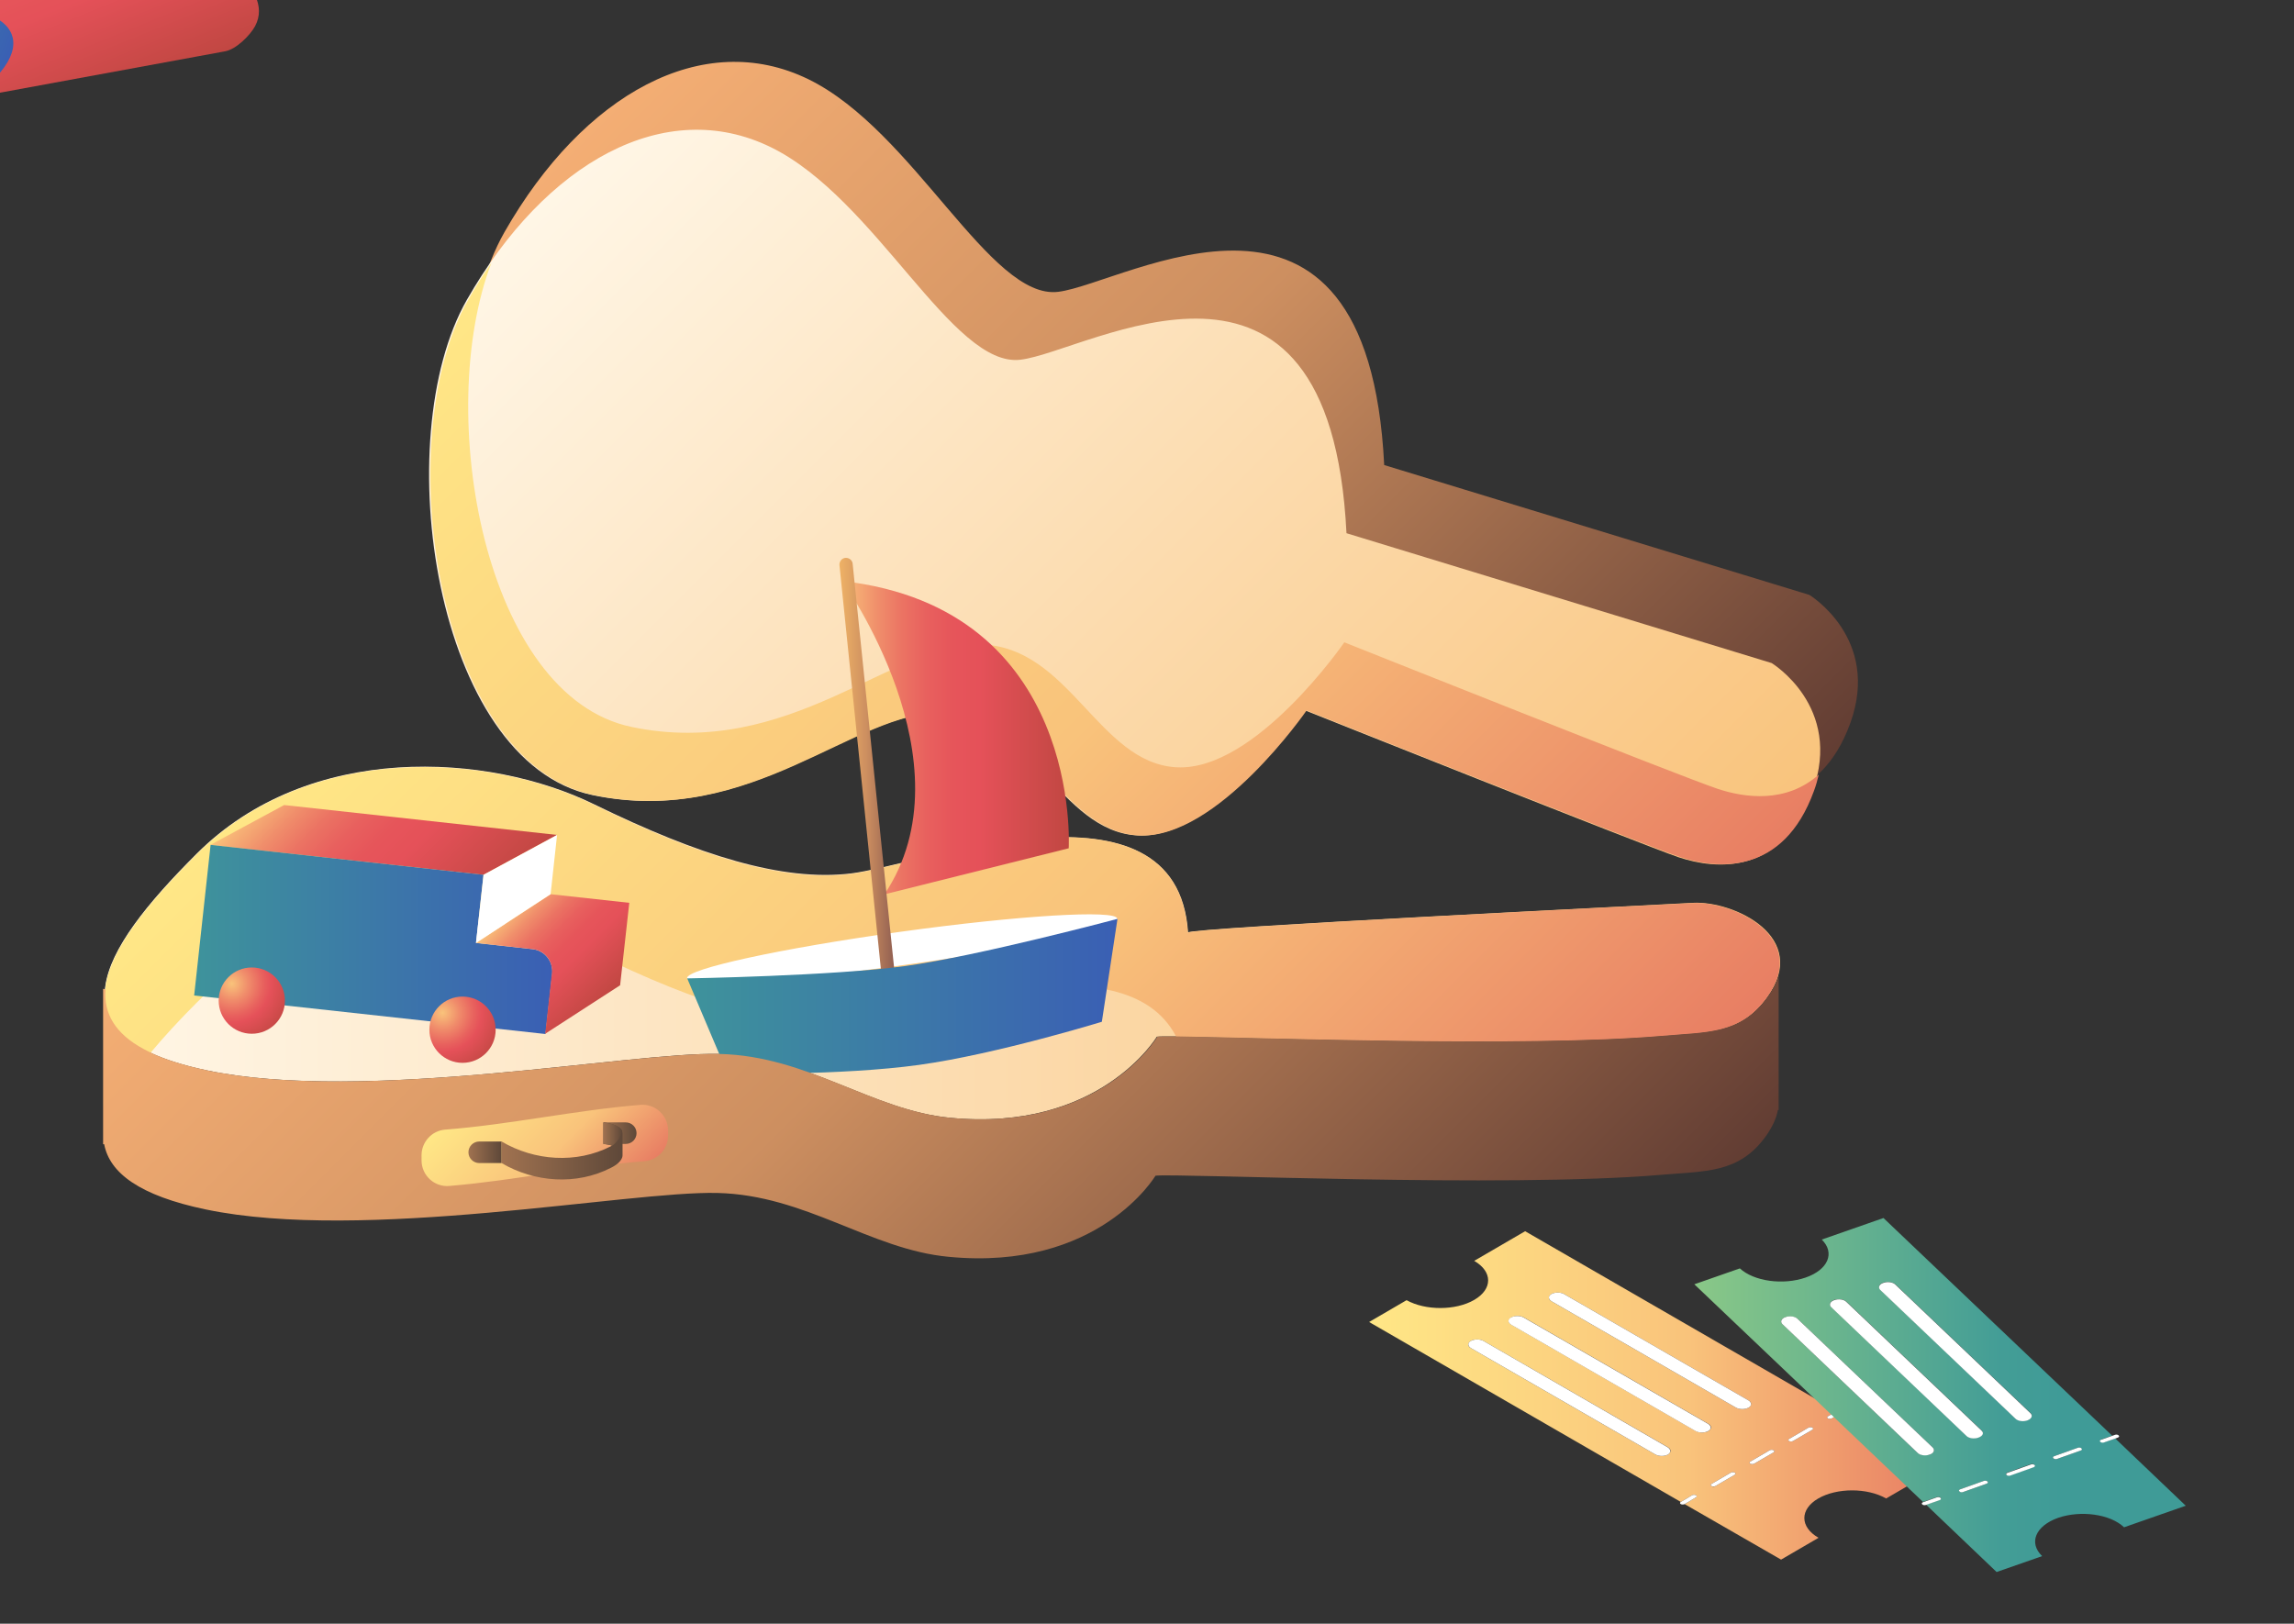 <svg id="e8NHdtCV5Sy1" xmlns="http://www.w3.org/2000/svg" xmlns:xlink="http://www.w3.org/1999/xlink" viewBox="0 0 445 315" shape-rendering="geometricPrecision" text-rendering="geometricPrecision"><rect x="0" y="0" width="445" height="315" fill="#333333" stroke="none"/><style><![CDATA[#e8NHdtCV5Sy7_tr {animation: e8NHdtCV5Sy7_tr__tr 2000ms linear infinite normal forwards}@keyframes e8NHdtCV5Sy7_tr__tr { 0% {transform: translate(145.9px,200.601px) rotate(0deg)} 50% {transform: translate(145.9px,200.601px) rotate(6deg)} 100% {transform: translate(145.9px,200.601px) rotate(0deg)}} #e8NHdtCV5Sy13_to {animation: e8NHdtCV5Sy13_to__to 2000ms linear infinite normal forwards}@keyframes e8NHdtCV5Sy13_to__to { 0% {offset-distance: 0%} 25% {offset-distance: 24.94%} 50% {offset-distance: 49.212%} 75% {offset-distance: 74.152%} 100% {offset-distance: 100%}} #e8NHdtCV5Sy18_to {animation: e8NHdtCV5Sy18_to__to 2000ms linear infinite normal forwards}@keyframes e8NHdtCV5Sy18_to__to { 0% {transform: translate(79.867px,181.186px)} 30% {transform: translate(87.392px,182.508px)} 100% {transform: translate(79.867px,181.186px)}} #e8NHdtCV5Sy19_to {animation: e8NHdtCV5Sy19_to__to 2000ms linear infinite normal forwards}@keyframes e8NHdtCV5Sy19_to__to { 0% {transform: translate(79.867px,178.389px)} 30% {transform: translate(79.867px,178.389px)} 40% {transform: translate(82.015px,178.389px)} 90% {transform: translate(77.485px,178.073px)} 100% {transform: translate(79.867px,178.389px)}} #e8NHdtCV5Sy24_tr {animation: e8NHdtCV5Sy24_tr__tr 2000ms linear infinite normal forwards}@keyframes e8NHdtCV5Sy24_tr__tr { 0% {transform: translate(48.846px,194.12px) rotate(0deg)} 30% {transform: translate(48.846px,194.12px) rotate(360deg)} 100% {transform: translate(48.846px,194.12px) rotate(-360deg)}} #e8NHdtCV5Sy25_tr {animation: e8NHdtCV5Sy25_tr__tr 2000ms linear infinite normal forwards}@keyframes e8NHdtCV5Sy25_tr__tr { 0% {transform: translate(89.721px,199.766px) rotate(0deg)} 30% {transform: translate(89.721px,199.766px) rotate(360deg)} 100% {transform: translate(89.721px,199.766px) rotate(-360deg)}} #e8NHdtCV5Sy26_tr {animation: e8NHdtCV5Sy26_tr__tr 2000ms linear infinite normal forwards}@keyframes e8NHdtCV5Sy26_tr__tr { 0% {transform: translate(371.497px,288.379px) rotate(0deg)} 25% {transform: translate(371.497px,288.379px) rotate(-4deg)} 50% {transform: translate(371.497px,288.379px) rotate(0deg)} 75% {transform: translate(371.497px,288.379px) rotate(-4deg)} 100% {transform: translate(371.497px,288.379px) rotate(0deg)}} #e8NHdtCV5Sy39_tr {animation: e8NHdtCV5Sy39_tr__tr 2000ms linear infinite normal forwards}@keyframes e8NHdtCV5Sy39_tr__tr { 0% {transform: translate(384.653px,302.568px) rotate(0deg)} 25% {transform: translate(384.653px,302.568px) rotate(4deg)} 50% {transform: translate(384.653px,302.568px) rotate(0deg)} 75% {transform: translate(384.653px,302.568px) rotate(4deg)} 100% {transform: translate(384.653px,302.568px) rotate(0deg)}}]]></style><defs><linearGradient id="e8NHdtCV5Sy2-fill" x1="121.97" y1="16.318" x2="304.271" y2="198.62" spreadMethod="pad" gradientUnits="userSpaceOnUse" gradientTransform="translate(0 0)"><stop id="e8NHdtCV5Sy2-fill-0" offset="0%" stop-color="#f4ae74"/><stop id="e8NHdtCV5Sy2-fill-1" offset="44.92%" stop-color="#cd8f60"/><stop id="e8NHdtCV5Sy2-fill-2" offset="100%" stop-color="#623d33"/></linearGradient><linearGradient id="e8NHdtCV5Sy3-fill" x1="114.658" y1="29.529" x2="296.959" y2="211.83" spreadMethod="pad" gradientUnits="userSpaceOnUse" gradientTransform="translate(0 0)"><stop id="e8NHdtCV5Sy3-fill-0" offset="0%" stop-color="#fff6e6"/><stop id="e8NHdtCV5Sy3-fill-1" offset="100%" stop-color="#f9c37b"/></linearGradient><linearGradient id="e8NHdtCV5Sy4-fill" x1="112.548" y1="33.835" x2="293.889" y2="215.177" spreadMethod="pad" gradientUnits="userSpaceOnUse" gradientTransform="translate(0 0)"><stop id="e8NHdtCV5Sy4-fill-0" offset="0%" stop-color="#ffe786"/><stop id="e8NHdtCV5Sy4-fill-1" offset="56.42%" stop-color="#f9c37b"/><stop id="e8NHdtCV5Sy4-fill-2" offset="100%" stop-color="#e87e63"/></linearGradient><linearGradient id="e8NHdtCV5Sy5-fill" x1="20.41" y1="183.018" x2="345.356" y2="183.018" spreadMethod="pad" gradientUnits="userSpaceOnUse" gradientTransform="translate(0 0)"><stop id="e8NHdtCV5Sy5-fill-0" offset="0%" stop-color="#fff6e6"/><stop id="e8NHdtCV5Sy5-fill-1" offset="100%" stop-color="#f9c37b"/></linearGradient><linearGradient id="e8NHdtCV5Sy6-fill" x1="98.133" y1="105.66" x2="264.532" y2="272.06" spreadMethod="pad" gradientUnits="userSpaceOnUse" gradientTransform="translate(0 0)"><stop id="e8NHdtCV5Sy6-fill-0" offset="0%" stop-color="#ffe786"/><stop id="e8NHdtCV5Sy6-fill-1" offset="56.42%" stop-color="#f9c37b"/><stop id="e8NHdtCV5Sy6-fill-2" offset="100%" stop-color="#e87e63"/></linearGradient><linearGradient id="e8NHdtCV5Sy9-fill" x1="163.413" y1="140.978" x2="207.355" y2="140.978" spreadMethod="pad" gradientUnits="userSpaceOnUse" gradientTransform="translate(0 0)"><stop id="e8NHdtCV5Sy9-fill-0" offset="0%" stop-color="#f9c37b"/><stop id="e8NHdtCV5Sy9-fill-1" offset="4.964%" stop-color="#f6b075"/><stop id="e8NHdtCV5Sy9-fill-2" offset="15.61%" stop-color="#f08e6b"/><stop id="e8NHdtCV5Sy9-fill-3" offset="26.47%" stop-color="#eb7363"/><stop id="e8NHdtCV5Sy9-fill-4" offset="37.49%" stop-color="#e8605e"/><stop id="e8NHdtCV5Sy9-fill-5" offset="48.77%" stop-color="#e6555a"/><stop id="e8NHdtCV5Sy9-fill-6" offset="60.7%" stop-color="#e55159"/><stop id="e8NHdtCV5Sy9-fill-7" offset="100%" stop-color="#c14742"/></linearGradient><linearGradient id="e8NHdtCV5Sy10-fill" x1="162.86" y1="146.896" x2="173.498" y2="146.896" spreadMethod="pad" gradientUnits="userSpaceOnUse" gradientTransform="translate(0 0)"><stop id="e8NHdtCV5Sy10-fill-0" offset="0%" stop-color="#efb266"/><stop id="e8NHdtCV5Sy10-fill-1" offset="48.93%" stop-color="#cd8f60"/><stop id="e8NHdtCV5Sy10-fill-2" offset="100%" stop-color="#915f51"/></linearGradient><linearGradient id="e8NHdtCV5Sy11-fill" x1="133.295" y1="191.156" x2="216.766" y2="191.156" spreadMethod="pad" gradientUnits="userSpaceOnUse" gradientTransform="translate(0 0)"><stop id="e8NHdtCV5Sy11-fill-0" offset="0%" stop-color="#3e939b"/><stop id="e8NHdtCV5Sy11-fill-1" offset="100%" stop-color="#3a5fb4"/></linearGradient><linearGradient id="e8NHdtCV5Sy12-fill" x1="93.751" y1="118.115" x2="269.456" y2="293.82" spreadMethod="pad" gradientUnits="userSpaceOnUse" gradientTransform="translate(0 0)"><stop id="e8NHdtCV5Sy12-fill-0" offset="0%" stop-color="#f4ae74"/><stop id="e8NHdtCV5Sy12-fill-1" offset="44.92%" stop-color="#cd8f60"/><stop id="e8NHdtCV5Sy12-fill-2" offset="100%" stop-color="#623d33"/></linearGradient><linearGradient id="e8NHdtCV5Sy14-fill" x1="300.798" y1="79.028" x2="336.884" y2="115.115" spreadMethod="pad" gradientUnits="userSpaceOnUse" gradientTransform="translate(0 0)"><stop id="e8NHdtCV5Sy14-fill-0" offset="0%" stop-color="#f9c37b"/><stop id="e8NHdtCV5Sy14-fill-1" offset="4.964%" stop-color="#f6b075"/><stop id="e8NHdtCV5Sy14-fill-2" offset="15.61%" stop-color="#f08e6b"/><stop id="e8NHdtCV5Sy14-fill-3" offset="26.47%" stop-color="#eb7363"/><stop id="e8NHdtCV5Sy14-fill-4" offset="37.49%" stop-color="#e8605e"/><stop id="e8NHdtCV5Sy14-fill-5" offset="48.77%" stop-color="#e6555a"/><stop id="e8NHdtCV5Sy14-fill-6" offset="60.7%" stop-color="#e55159"/><stop id="e8NHdtCV5Sy14-fill-7" offset="100%" stop-color="#c14742"/></linearGradient><linearGradient id="e8NHdtCV5Sy15-fill" x1="274.132" y1="136.505" x2="291.373" y2="136.505" spreadMethod="pad" gradientUnits="userSpaceOnUse" gradientTransform="translate(0 0)"><stop id="e8NHdtCV5Sy15-fill-0" offset="0%" stop-color="#3e939b"/><stop id="e8NHdtCV5Sy15-fill-1" offset="100%" stop-color="#3a5fb4"/></linearGradient><linearGradient id="e8NHdtCV5Sy16-fill" x1="301.971" y1="120.282" x2="330.637" y2="120.282" spreadMethod="pad" gradientUnits="userSpaceOnUse" gradientTransform="translate(0 0)"><stop id="e8NHdtCV5Sy16-fill-0" offset="0%" stop-color="#3e939b"/><stop id="e8NHdtCV5Sy16-fill-1" offset="100%" stop-color="#3a5fb4"/></linearGradient><linearGradient id="e8NHdtCV5Sy17-fill" x1="328.745" y1="72.56" x2="361.504" y2="72.56" spreadMethod="pad" gradientUnits="userSpaceOnUse" gradientTransform="translate(0 0)"><stop id="e8NHdtCV5Sy17-fill-0" offset="0%" stop-color="#ffe786"/><stop id="e8NHdtCV5Sy17-fill-1" offset="56.42%" stop-color="#f9c37b"/><stop id="e8NHdtCV5Sy17-fill-2" offset="100%" stop-color="#e87e63"/></linearGradient><linearGradient id="e8NHdtCV5Sy20-fill" x1="58.097" y1="146.602" x2="90.784" y2="179.289" spreadMethod="pad" gradientUnits="userSpaceOnUse" gradientTransform="translate(0 0)"><stop id="e8NHdtCV5Sy20-fill-0" offset="0%" stop-color="#f9c37b"/><stop id="e8NHdtCV5Sy20-fill-1" offset="4.964%" stop-color="#f6b075"/><stop id="e8NHdtCV5Sy20-fill-2" offset="15.61%" stop-color="#f08e6b"/><stop id="e8NHdtCV5Sy20-fill-3" offset="26.47%" stop-color="#eb7363"/><stop id="e8NHdtCV5Sy20-fill-4" offset="37.49%" stop-color="#e8605e"/><stop id="e8NHdtCV5Sy20-fill-5" offset="48.77%" stop-color="#e6555a"/><stop id="e8NHdtCV5Sy20-fill-6" offset="60.7%" stop-color="#e55159"/><stop id="e8NHdtCV5Sy20-fill-7" offset="100%" stop-color="#c14742"/></linearGradient><linearGradient id="e8NHdtCV5Sy21-fill" x1="37.608" y1="182.227" x2="107.1" y2="182.227" spreadMethod="pad" gradientUnits="userSpaceOnUse" gradientTransform="translate(0 0)"><stop id="e8NHdtCV5Sy21-fill-0" offset="0%" stop-color="#3e939b"/><stop id="e8NHdtCV5Sy21-fill-1" offset="100%" stop-color="#3a5fb4"/></linearGradient><linearGradient id="e8NHdtCV5Sy22-fill" x1="100.637" y1="174.611" x2="118.717" y2="192.691" spreadMethod="pad" gradientUnits="userSpaceOnUse" gradientTransform="translate(0 0)"><stop id="e8NHdtCV5Sy22-fill-0" offset="0%" stop-color="#f9c37b"/><stop id="e8NHdtCV5Sy22-fill-1" offset="4.964%" stop-color="#f6b075"/><stop id="e8NHdtCV5Sy22-fill-2" offset="15.61%" stop-color="#f08e6b"/><stop id="e8NHdtCV5Sy22-fill-3" offset="26.47%" stop-color="#eb7363"/><stop id="e8NHdtCV5Sy22-fill-4" offset="37.49%" stop-color="#e8605e"/><stop id="e8NHdtCV5Sy22-fill-5" offset="48.77%" stop-color="#e6555a"/><stop id="e8NHdtCV5Sy22-fill-6" offset="60.7%" stop-color="#e55159"/><stop id="e8NHdtCV5Sy22-fill-7" offset="100%" stop-color="#c14742"/></linearGradient><radialGradient id="e8NHdtCV5Sy24-fill" cx="0" cy="0" r="1" spreadMethod="pad" gradientUnits="userSpaceOnUse" gradientTransform="matrix(12.458 0 0 12.458 44.966 190.842)"><stop id="e8NHdtCV5Sy24-fill-0" offset="0%" stop-color="#f9c37b"/><stop id="e8NHdtCV5Sy24-fill-1" offset="25.36%" stop-color="#f08d6b"/><stop id="e8NHdtCV5Sy24-fill-2" offset="48.81%" stop-color="#e8625e"/><stop id="e8NHdtCV5Sy24-fill-3" offset="60.7%" stop-color="#e55159"/><stop id="e8NHdtCV5Sy24-fill-4" offset="100%" stop-color="#c14742"/></radialGradient><radialGradient id="e8NHdtCV5Sy25-fill" cx="0" cy="0" r="1" spreadMethod="pad" gradientUnits="userSpaceOnUse" gradientTransform="matrix(12.458 0 0 12.458 85.846 196.481)"><stop id="e8NHdtCV5Sy25-fill-0" offset="0%" stop-color="#f9c37b"/><stop id="e8NHdtCV5Sy25-fill-1" offset="25.36%" stop-color="#f08d6b"/><stop id="e8NHdtCV5Sy25-fill-2" offset="48.81%" stop-color="#e8625e"/><stop id="e8NHdtCV5Sy25-fill-3" offset="60.7%" stop-color="#e55159"/><stop id="e8NHdtCV5Sy25-fill-4" offset="100%" stop-color="#c14742"/></radialGradient><linearGradient id="e8NHdtCV5Sy27-fill" x1="265.598" y1="270.715" x2="375.773" y2="270.715" spreadMethod="pad" gradientUnits="userSpaceOnUse" gradientTransform="translate(0 0)"><stop id="e8NHdtCV5Sy27-fill-0" offset="0%" stop-color="#ffe786"/><stop id="e8NHdtCV5Sy27-fill-1" offset="56.42%" stop-color="#f9c37b"/><stop id="e8NHdtCV5Sy27-fill-2" offset="100%" stop-color="#e87e63"/></linearGradient><linearGradient id="e8NHdtCV5Sy34-fill" x1="93.665" y1="210.206" x2="117.707" y2="234.249" spreadMethod="pad" gradientUnits="userSpaceOnUse" gradientTransform="translate(0 0)"><stop id="e8NHdtCV5Sy34-fill-0" offset="0%" stop-color="#ffe786"/><stop id="e8NHdtCV5Sy34-fill-1" offset="56.42%" stop-color="#f9c37b"/><stop id="e8NHdtCV5Sy34-fill-2" offset="100%" stop-color="#e87e63"/></linearGradient><linearGradient id="e8NHdtCV5Sy35-fill" x1="90.87" y1="223.551" x2="97.3" y2="223.551" spreadMethod="pad" gradientUnits="userSpaceOnUse" gradientTransform="translate(0 0)"><stop id="e8NHdtCV5Sy35-fill-0" offset="0%" stop-color="#a07250"/><stop id="e8NHdtCV5Sy35-fill-1" offset="100%" stop-color="#5e4839"/></linearGradient><linearGradient id="e8NHdtCV5Sy36-fill" x1="123.479" y1="219.854" x2="117.049" y2="219.854" spreadMethod="pad" gradientUnits="userSpaceOnUse" gradientTransform="translate(0 0)"><stop id="e8NHdtCV5Sy36-fill-0" offset="0%" stop-color="#5e4839"/><stop id="e8NHdtCV5Sy36-fill-1" offset="100%" stop-color="#a07250"/></linearGradient><linearGradient id="e8NHdtCV5Sy37-fill" x1="97.297" y1="223.295" x2="120.782" y2="223.295" spreadMethod="pad" gradientUnits="userSpaceOnUse" gradientTransform="translate(0 0)"><stop id="e8NHdtCV5Sy37-fill-0" offset="0%" stop-color="#a07250"/><stop id="e8NHdtCV5Sy37-fill-1" offset="100%" stop-color="#5e4839"/></linearGradient><linearGradient id="e8NHdtCV5Sy38-fill" x1="117.052" y1="220.02" x2="120.688" y2="220.02" spreadMethod="pad" gradientUnits="userSpaceOnUse" gradientTransform="translate(0 0)"><stop id="e8NHdtCV5Sy38-fill-0" offset="0%" stop-color="#a07250"/><stop id="e8NHdtCV5Sy38-fill-1" offset="100%" stop-color="#5e4839"/></linearGradient><linearGradient id="e8NHdtCV5Sy40-fill" x1="328.666" y1="270.678" x2="423.987" y2="270.678" spreadMethod="pad" gradientUnits="userSpaceOnUse" gradientTransform="translate(0 0)"><stop id="e8NHdtCV5Sy40-fill-0" offset="0%" stop-color="#8ac887"/><stop id="e8NHdtCV5Sy40-fill-1" offset="62.3%" stop-color="#439d96"/><stop id="e8NHdtCV5Sy40-fill-2" offset="75.57%" stop-color="#3f9b97"/></linearGradient></defs><path d="M268.513,90.22l82.472,25.191c0,0,13.902,8.415,7.944,24.878-5.958,16.411-18.763,15.209-25.975,12.805-7.212-2.405-72.438-28.432-72.438-28.432s-17.247,25.034-32.508,24.25c-15.208-.784-20.748-23.414-37.995-23.832-17.195-.418-37.108,22.421-67.787,15.993-30.678-6.429-39.668-69.25-24.355-96.061C113.185,18.201,136.39,5.396,156.825,15.378s35.226,42.856,48.449,41.236c13.17-1.62,60.051-30.836,63.239,33.606Z" fill="url(#e8NHdtCV5Sy2-fill)"/><path d="M261.196,103.443l82.473,25.191c0,0,13.902,8.414,7.944,24.878-5.958,16.41-18.763,15.208-25.975,12.804-7.213-2.456-72.438-28.484-72.438-28.484s-17.247,25.035-32.508,24.251-20.749-23.414-37.996-23.832c-17.195-.419-37.107,22.421-67.786,15.992-30.679-6.428-39.668-69.249-24.355-96.061c15.313-26.811,38.518-39.616,58.954-29.634c20.435,9.982,35.225,42.856,48.448,41.236c13.223-1.568,60.051-30.836,63.239,33.658Z" fill="url(#e8NHdtCV5Sy3-fill)"/><path d="M333.216,153.041c-7.212-2.404-72.437-28.431-72.437-28.431s-17.247,25.034-32.508,24.25c-15.209-.784-20.749-23.414-37.996-23.832-17.195-.418-37.108,22.421-67.786,15.993-28.536-5.958-38.31-60.835-27.178-89.999-1.568,2.247-3.083,4.651-4.495,7.16-15.313,26.811-6.324,89.684,24.355,96.06c30.679,6.429,50.591-16.41,67.786-15.992s22.735,23.048,37.996,23.832c15.208.784,32.508-24.25,32.508-24.25s65.277,26.027,72.437,28.431c7.213,2.404,20.017,3.606,25.975-12.804.419-1.098.68-2.143.941-3.189-6.324,5.645-14.425,4.495-19.599,2.77Z" fill="url(#e8NHdtCV5Sy4-fill)"/><path d="M230.467,180.898c-.053-.889,89.737-5.279,97.942-5.749c7.944-.418,22.892,6.637,14.373,18.344-5.227,7.213-11.603,6.69-20.488,7.474-30.051,2.561-93.97-.366-97.89.157c0,0-11.028,18.554-40.138,15.731-15.157-1.463-27.648-12.02-44.843-12.386-17.195-.418-68.622,9.616-99.301,3.188-30.679-6.429-21.219-22.839-1.986-42.02c21.846-21.846,56.706-19.599,77.089-9.617c20.435,9.983,36.585,15,49.807,13.432c13.275-1.568,63.344-20.644,65.435,11.446Z" fill="url(#e8NHdtCV5Sy5-fill)"/><path d="M115.225,184.87c20.435,9.982,36.584,15,49.807,13.432c11.812-1.411,52.995-16.829,63.135,2.822c14.843.157,67.577,2.143,94.074-.105c8.885-.783,15.261-.261,20.488-7.473c8.467-11.707-6.481-18.763-14.373-18.345-8.205.418-97.994,4.861-97.942,5.749-2.091-32.142-52.159-13.013-65.382-11.393s-29.372-3.397-49.807-13.432c-20.436-10.035-55.296-12.23-77.09,9.616-16.411,16.411-25.662,30.732-8.989,38.571c2.613-3.136,5.644-6.428,8.989-9.773c21.794-21.899,56.654-19.651,77.09-9.669Z" fill="url(#e8NHdtCV5Sy6-fill)"/><g id="e8NHdtCV5Sy7_tr" transform="translate(145.9,200.601) rotate(0)"><g transform="translate(-145.9,-198.481)"><path d="M175.453,185.083c23.044-3.192,41.526-7.217,41.28-8.99-.245-1.772-19.125-.622-42.169,2.57-23.043,3.192-41.525,7.217-41.28,8.989.246,1.773,19.126.622,42.169-2.569Z" fill="#fff"/><path d="M163.41,110.603c0,0,25.296,35.278,8.153,60.783l35.749-8.937c0,0,2.77-46.567-43.902-51.846Z" fill="url(#e8NHdtCV5Sy9-fill)"/><path d="M172.352,187.64c.679-.052,1.202-.679,1.149-1.411L165.4,107.258c-.052-.679-.679-1.202-1.411-1.149-.679.052-1.202.679-1.149,1.411l8.1,78.97c.105.732.732,1.255,1.412,1.15Z" fill="url(#e8NHdtCV5Sy10-fill)"/><path d="M213.743,196.106c0,0-20.383,6.272-35.435,8.363-15.052,2.09-37.16,1.724-37.16,1.724l-7.839-18.501c0,0,28.274-.47,42.333-2.404s41.132-9.146,41.132-9.146l-3.031,19.964Z" fill="url(#e8NHdtCV5Sy11-fill)"/></g></g><path d="M342.834,193.493c-5.227,7.213-11.603,6.69-20.488,7.474-26.236,2.247-78.291.313-93.657.104-1.149,0-2.09,0-2.822,0-.679,0-1.15.053-1.359.053c0,0-11.027,18.553-40.138,15.731-15.157-1.463-27.648-12.021-44.843-12.386-16.881-.419-66.636,9.198-97.472,3.553-.627-.104-1.202-.209-1.829-.365-5.226-1.098-9.303-2.457-12.334-4.129-5.644-3.032-7.787-7.004-7.421-11.551L20,191.821v30.156h.209c1.045,5.592,6.899,9.982,19.651,12.648c30.679,6.428,82.054-3.606,99.301-3.188c17.195.418,29.686,10.975,44.843,12.386c29.163,2.822,40.138-15.731,40.138-15.731c3.92-.523,67.787,2.404,97.891-.157c8.884-.784,15.261-.261,20.487-7.474c1.307-1.829,2.091-3.554,2.352-5.122h.157v-25.975c-.471,1.307-1.15,2.718-2.195,4.129Z" fill="url(#e8NHdtCV5Sy12-fill)"/><g id="e8NHdtCV5Sy13_to" style="offset-path:path('M312.746,115.438C312.381,113.587,301.498,116.882,302.353,118.72Q302.913,121.058,312.746,115.438C312.381,113.587,301.498,116.882,302.353,118.72C302.913,121.058,313.325,117.944,312.767,115.339');offset-rotate:0deg"><g transform="rotate(22.976) translate(-324.515,-91.201)"><path d="M283.779,120.272c0,0-14.373-8.049-18.084-6.063-2.665,1.411,7.579,13.38,13.746,20.226c2.508,2.77,6.637,3.293,9.721,1.255l79.441-52.369c1.829-1.202,3.24-4.704,3.449-6.742.418-4.547-3.711-6.951-7.369-8.362-4.181-1.62-8.467-2.927-12.857-3.972-4.704-1.097-8.885-1.15-13.223,1.307-3.188,1.829-5.853,4.442-8.466,7.056-7.735,7.683-15.418,15.313-23.153,22.996-7.578,7.526-14.634,15.523-21.899,23.31-.47.47-.888.941-1.306,1.359Z" fill="url(#e8NHdtCV5Sy14-fill)"/><path d="M281.11,128.112c0,0-7.892,14.163-6.899,18.396.993,4.234,13.171-9.982,16.516-16.254c3.24-6.01-6.951-5.226-9.617-2.142Z" fill="url(#e8NHdtCV5Sy15-fill)"/><path d="M313.565,100.255c0,0-13.066,33.71-11.445,43.745c1.62,10.087,21.846-23.78,27.49-38.623c5.384-14.268-11.654-12.387-16.045-5.122Z" fill="url(#e8NHdtCV5Sy16-fill)"/><path d="M336.512,81.44c3.868,1.463,18.24-9.094,25.035-14.373-3.188-1.098-6.429-2.038-9.721-2.822-4.704-1.097-8.885-1.15-13.223,1.307-3.188,1.829-5.854,4.442-8.467,7.056-.47.47-.888.888-1.359,1.359c1.882,2.822,4.756,6.376,7.735,7.474Z" fill="url(#e8NHdtCV5Sy17-fill)"/></g></g><g id="e8NHdtCV5Sy18_to" transform="translate(79.867,181.186)"><g transform="translate(-79.867,-181.186)"><g id="e8NHdtCV5Sy19_to" transform="translate(79.867,178.389)"><g transform="translate(-79.867,-178.389)"><path d="M93.796,169.714l-52.995-5.802l14.32-7.735l52.943,5.802-14.268,7.735Z" fill="url(#e8NHdtCV5Sy20-fill)"/><path d="M103.307,184.138l-10.975-1.202l1.463-13.223-52.943-5.801-3.188,29.216l52.943,5.801l15.209,1.672l1.307-11.707c.209-2.404-1.464-4.495-3.816-4.756Z" fill="url(#e8NHdtCV5Sy21-fill)"/><path d="M106.809,173.477l-14.477,9.459l11.028,1.202c2.299.262,3.919,2.3,3.71,4.6l-1.306,11.811l14.529-9.407l1.777-15.993-15.261-1.672Z" fill="url(#e8NHdtCV5Sy22-fill)"/><path d="M106.809,173.477l1.254-11.498-14.268,7.735-1.463,13.222l14.477-9.459Z" fill="#fff"/></g></g><g id="e8NHdtCV5Sy24_tr" transform="translate(48.846,194.12) rotate(0)"><path d="M48.846,200.549c3.55,0,6.428-2.878,6.428-6.428c0-3.551-2.878-6.429-6.428-6.429s-6.428,2.878-6.428,6.429c0,3.55,2.878,6.428,6.428,6.428Z" transform="translate(-48.846,-194.12)" fill="url(#e8NHdtCV5Sy24-fill)"/></g><g id="e8NHdtCV5Sy25_tr" transform="translate(89.721,199.766) rotate(0)"><path d="M89.721,206.194c3.55,0,6.428-2.878,6.428-6.429c0-3.55-2.878-6.428-6.428-6.428s-6.428,2.878-6.428,6.428c0,3.551,2.878,6.429,6.428,6.429Z" transform="translate(-89.721,-199.766)" fill="url(#e8NHdtCV5Sy25-fill)"/></g></g></g><g id="e8NHdtCV5Sy26_tr" transform="translate(371.497,288.379) rotate(0)"><g transform="translate(-371.497,-288.379)"><path d="M285.346,261.541c-.68-.365-.68-.993,0-1.411.679-.366,1.724-.366,2.404,0l35.8,20.644c.68.366.68.993,0,1.412-.679.365-1.724.365-2.404,0l-35.8-20.645ZM332.017,288.3c-.209-.104-.209-.313,0-.418l3.763-2.195c.209-.104.523-.104.732,0c.209.105.209.314,0,.418l-3.763,2.195c-.157.157-.523.157-.732,0Zm-38.832-31.306c-.679-.365-.679-.993,0-1.411.68-.366,1.725-.366,2.404,0l35.801,20.645c.679.365.679.993,0,1.411-.679.365-1.725.365-2.404,0l-35.801-20.645Zm46.358,26.969c-.209-.105-.209-.314,0-.419l3.763-2.195c.209-.104.523-.104.732,0c.209.105.209.314,0,.418l-3.763,2.196c-.157.104-.523.104-.732,0Zm-38.571-31.516c-.679-.365-.679-.993,0-1.411.68-.366,1.725-.366,2.405,0l35.8,20.645c.68.365.68.993,0,1.411-.679.366-1.724.366-2.404,0l-35.801-20.645Zm46.097,27.125c-.209-.104-.209-.313,0-.418l3.763-2.195c.209-.104.523-.104.732,0c.209.105.209.314,0,.418l-3.763,2.195c-.157.105-.523.105-.732,0Zm28.693,5.384l-18.71-10.767-1.725.993c-.209.105-.523.105-.732,0-.209-.104-.209-.313,0-.418l1.725-.993-60.469-34.912-9.878,5.749c3.606,2.09,3.606,5.488,0,7.578-3.606,2.091-9.46,2.091-13.119.052l-7.264,4.234l60.469,34.912l2.195-1.307c.209-.104.523-.104.732,0c.209.105.209.314,0,.419l-2.195,1.306l18.71,10.766l7.265-4.233c-3.659-2.09-3.659-5.54-.052-7.63c3.606-2.091,9.512-2.091,13.17,0l9.878-5.749Z" fill="url(#e8NHdtCV5Sy27-fill)"/><path d="M357.573,273.51c-.209-.105-.522-.105-.731,0l-.471.261-1.777.993c-.209.104-.209.313,0,.418s.523.105.732,0l1.725-.993.47-.261c.261-.157.209-.314.052-.418Z" fill="#fff"/><path d="M336.511,285.687c-.209-.104-.523-.104-.732,0l-3.763,2.195c-.209.105-.209.314,0,.419.209.104.523.104.732,0l3.763-2.196c.209-.104.209-.261,0-.418Zm7.526-4.338c-.209-.104-.523-.104-.732,0l-3.763,2.195c-.209.105-.209.314,0,.419.209.104.523.104.732,0l3.763-2.195c.209-.105.209-.314,0-.419Zm7.526-4.39c-.209-.104-.523-.104-.732,0l-3.763,2.195c-.209.105-.209.314,0,.418.209.105.523.105.732,0l3.763-2.195c.209-.104.209-.313,0-.418Z" fill="#fff"/><path d="M328.982,290.077c-.209-.104-.523-.104-.732,0l-2.195,1.307c-.209.105-.209.314,0,.418.209.105.523.105.732,0l2.195-1.306c.209-.105.209-.314,0-.419Z" fill="#fff"/><path d="M339.175,271.68l-35.8-20.644c-.68-.366-1.725-.366-2.404,0-.68.366-.68.993,0,1.411l35.8,20.644c.68.366,1.725.366,2.404,0c.68-.365.68-.993,0-1.411Z" fill="#fff"/><path d="M331.339,276.228l-35.8-20.645c-.68-.365-1.725-.365-2.404,0-.68.366-.68.993,0,1.412l35.8,20.644c.68.366,1.725.366,2.404,0c.68-.366.68-.993,0-1.411Z" fill="#fff"/><path d="M323.498,280.774L287.75,260.13c-.68-.366-1.725-.366-2.404,0-.68.366-.68.993,0,1.411l35.8,20.644c.68.366,1.725.366,2.404,0c.628-.366.628-.993-.052-1.411Z" fill="#fff"/></g></g><path d="M125.048,225.27c-12.7.993-25.191,3.763-37.891,4.808-2.874.262-5.383-2.038-5.383-4.965c0-.313,0-.627,0-.993c0-2.561,1.986-4.756,4.547-4.965c12.7-.993,25.192-3.763,37.892-4.808c2.874-.261,5.383,2.038,5.383,4.965c0,.314,0,.627,0,.993c0,2.561-1.986,4.756-4.547,4.965Z" fill="url(#e8NHdtCV5Sy34-fill)"/><path d="M92.962,221.455c-1.15,0-2.091.94-2.091,2.09s.941,2.091,2.091,2.091h4.338v-4.181h-4.338Z" fill="url(#e8NHdtCV5Sy35-fill)"/><path d="M121.389,221.925c1.149,0,2.09-.941,2.09-2.09c0-1.15-.941-2.091-2.09-2.091h-4.338v4.181h4.338Z" fill="url(#e8NHdtCV5Sy36-fill)"/><path d="M120.763,224.068v-4.077c0-.052,0-.052,0-.104c0-.157-.052-.314-.104-.47-.523-1.203-2.509-1.516-3.606-1.673v4.181c.47.053,1.097.157,1.672.314-.104.052-.209.104-.261.157-6.638,3.397-14.791,2.822-21.167-.941v4.181c6.376,3.763,14.529,4.338,21.167.941.888-.418,2.247-1.307,2.299-2.404v-.053c0,.053,0,0,0-.052Z" fill="url(#e8NHdtCV5Sy37-fill)"/><path d="M120.712,219.469v-.052c-.523-1.203-2.509-1.516-3.607-1.673v4.181c.471.053,1.098.157,1.673.314-.105.104,1.254-.68,1.934-2.77Z" fill="url(#e8NHdtCV5Sy38-fill)"/><g id="e8NHdtCV5Sy39_tr" transform="translate(384.653,302.568) rotate(0)"><g transform="translate(-384.653,-302.568)"><path d="M345.762,256.889c-.47-.47-.261-1.097.575-1.359.784-.261,1.829-.156,2.352.314l26.236,24.982c.471.47.209,1.045-.575,1.359-.784.261-1.829.104-2.351-.314l-26.237-24.982Zm34.337,32.456c-.156-.157-.052-.313.157-.418l4.547-1.62c.262-.105.575-.052.732.104.157.157.052.314-.157.418l-4.547,1.621c-.261.052-.575,0-.732-.105Zm-24.877-35.801c-.47-.47-.209-1.097.575-1.358.784-.262,1.829-.157,2.352.313l26.236,24.982c.47.471.209,1.045-.575,1.359-.784.261-1.829.157-2.352-.313l-26.236-24.983Zm33.971,32.561c-.156-.157-.052-.314.157-.418l4.547-1.621c.261-.104.575-.052.732.105s.052.314-.157.418l-4.547,1.62c-.261.105-.575.053-.732-.104ZM364.734,250.2c-.47-.471-.209-1.098.575-1.359.784-.262,1.829-.157,2.352.313l26.236,24.982c.47.471.209,1.046-.575,1.359-.784.262-1.829.157-2.352-.313L364.734,250.2Zm33.606,32.717c-.157-.157-.053-.314.156-.418l4.547-1.621c.262-.104.575-.052.732.105s.052.313-.157.418l-4.547,1.62c-.261.105-.575.052-.731-.104Zm25.661,9.198l-13.693-13.066-2.091.732c-.261.104-.575.052-.731-.105-.157-.156-.053-.313.156-.418l2.091-.731-44.372-42.23-11.968,4.181c2.613,2.561,1.254,5.854-3.136,7.37-4.39,1.515-10.035.731-12.753-1.777l-8.832,3.083l44.372,42.229l2.665-.94c.262-.105.575-.053.732.104s.052.314-.157.418l-2.665.941l13.693,13.066l8.832-3.084c-2.665-2.56-1.306-5.853,3.084-7.421c4.39-1.516,10.139-.732,12.805,1.829l11.968-4.181Z" fill="url(#e8NHdtCV5Sy40-fill)"/><path d="M410.986,278.474c-.157-.156-.47-.209-.732-.104l-.575.209-2.09.732c-.262.104-.314.261-.157.418.157.156.47.209.732.104l2.09-.732.575-.209c.261-.104.314-.261.157-.418Z" fill="#fff"/><path d="M385.535,287.411c-.156-.157-.47-.209-.731-.104l-4.547,1.62c-.262.104-.314.261-.157.418s.47.209.732.104l4.547-1.62c.261-.104.313-.261.156-.418Zm9.147-3.188c-.157-.157-.471-.209-.732-.105l-4.547,1.621c-.261.104-.314.261-.157.418s.47.209.732.104l4.547-1.62c.209-.104.313-.313.157-.418Zm9.093-3.24c-.156-.157-.47-.209-.731-.105l-4.547,1.62c-.262.105-.314.262-.157.418.157.157.47.209.732.105l4.547-1.62c.261-.053.313-.262.156-.418Z" fill="#fff"/><path d="M376.439,290.599c-.157-.157-.47-.209-.732-.105l-2.665.941c-.261.105-.314.261-.157.418s.47.209.732.105l2.665-.941c.209-.052.314-.261.157-.418Z" fill="#fff"/><path d="M393.897,274.188l-26.236-24.982c-.47-.47-1.516-.627-2.352-.313-.784.261-1.045.888-.575,1.358l26.237,24.983c.47.47,1.515.627,2.352.313.783-.313,1.045-.888.574-1.359Z" fill="#fff"/><path d="M384.386,277.533l-26.237-24.982c-.47-.47-1.515-.627-2.352-.314-.784.262-1.045.889-.574,1.359l26.236,24.982c.47.471,1.516.627,2.352.314.836-.314,1.097-.889.575-1.359Z" fill="#fff"/><path d="M374.921,280.826l-26.237-24.982c-.47-.47-1.515-.627-2.351-.314-.784.262-1.046.889-.575,1.359l26.236,24.982c.47.471,1.516.627,2.352.314.784-.261,1.045-.889.575-1.359Z" fill="#fff"/></g></g></svg>